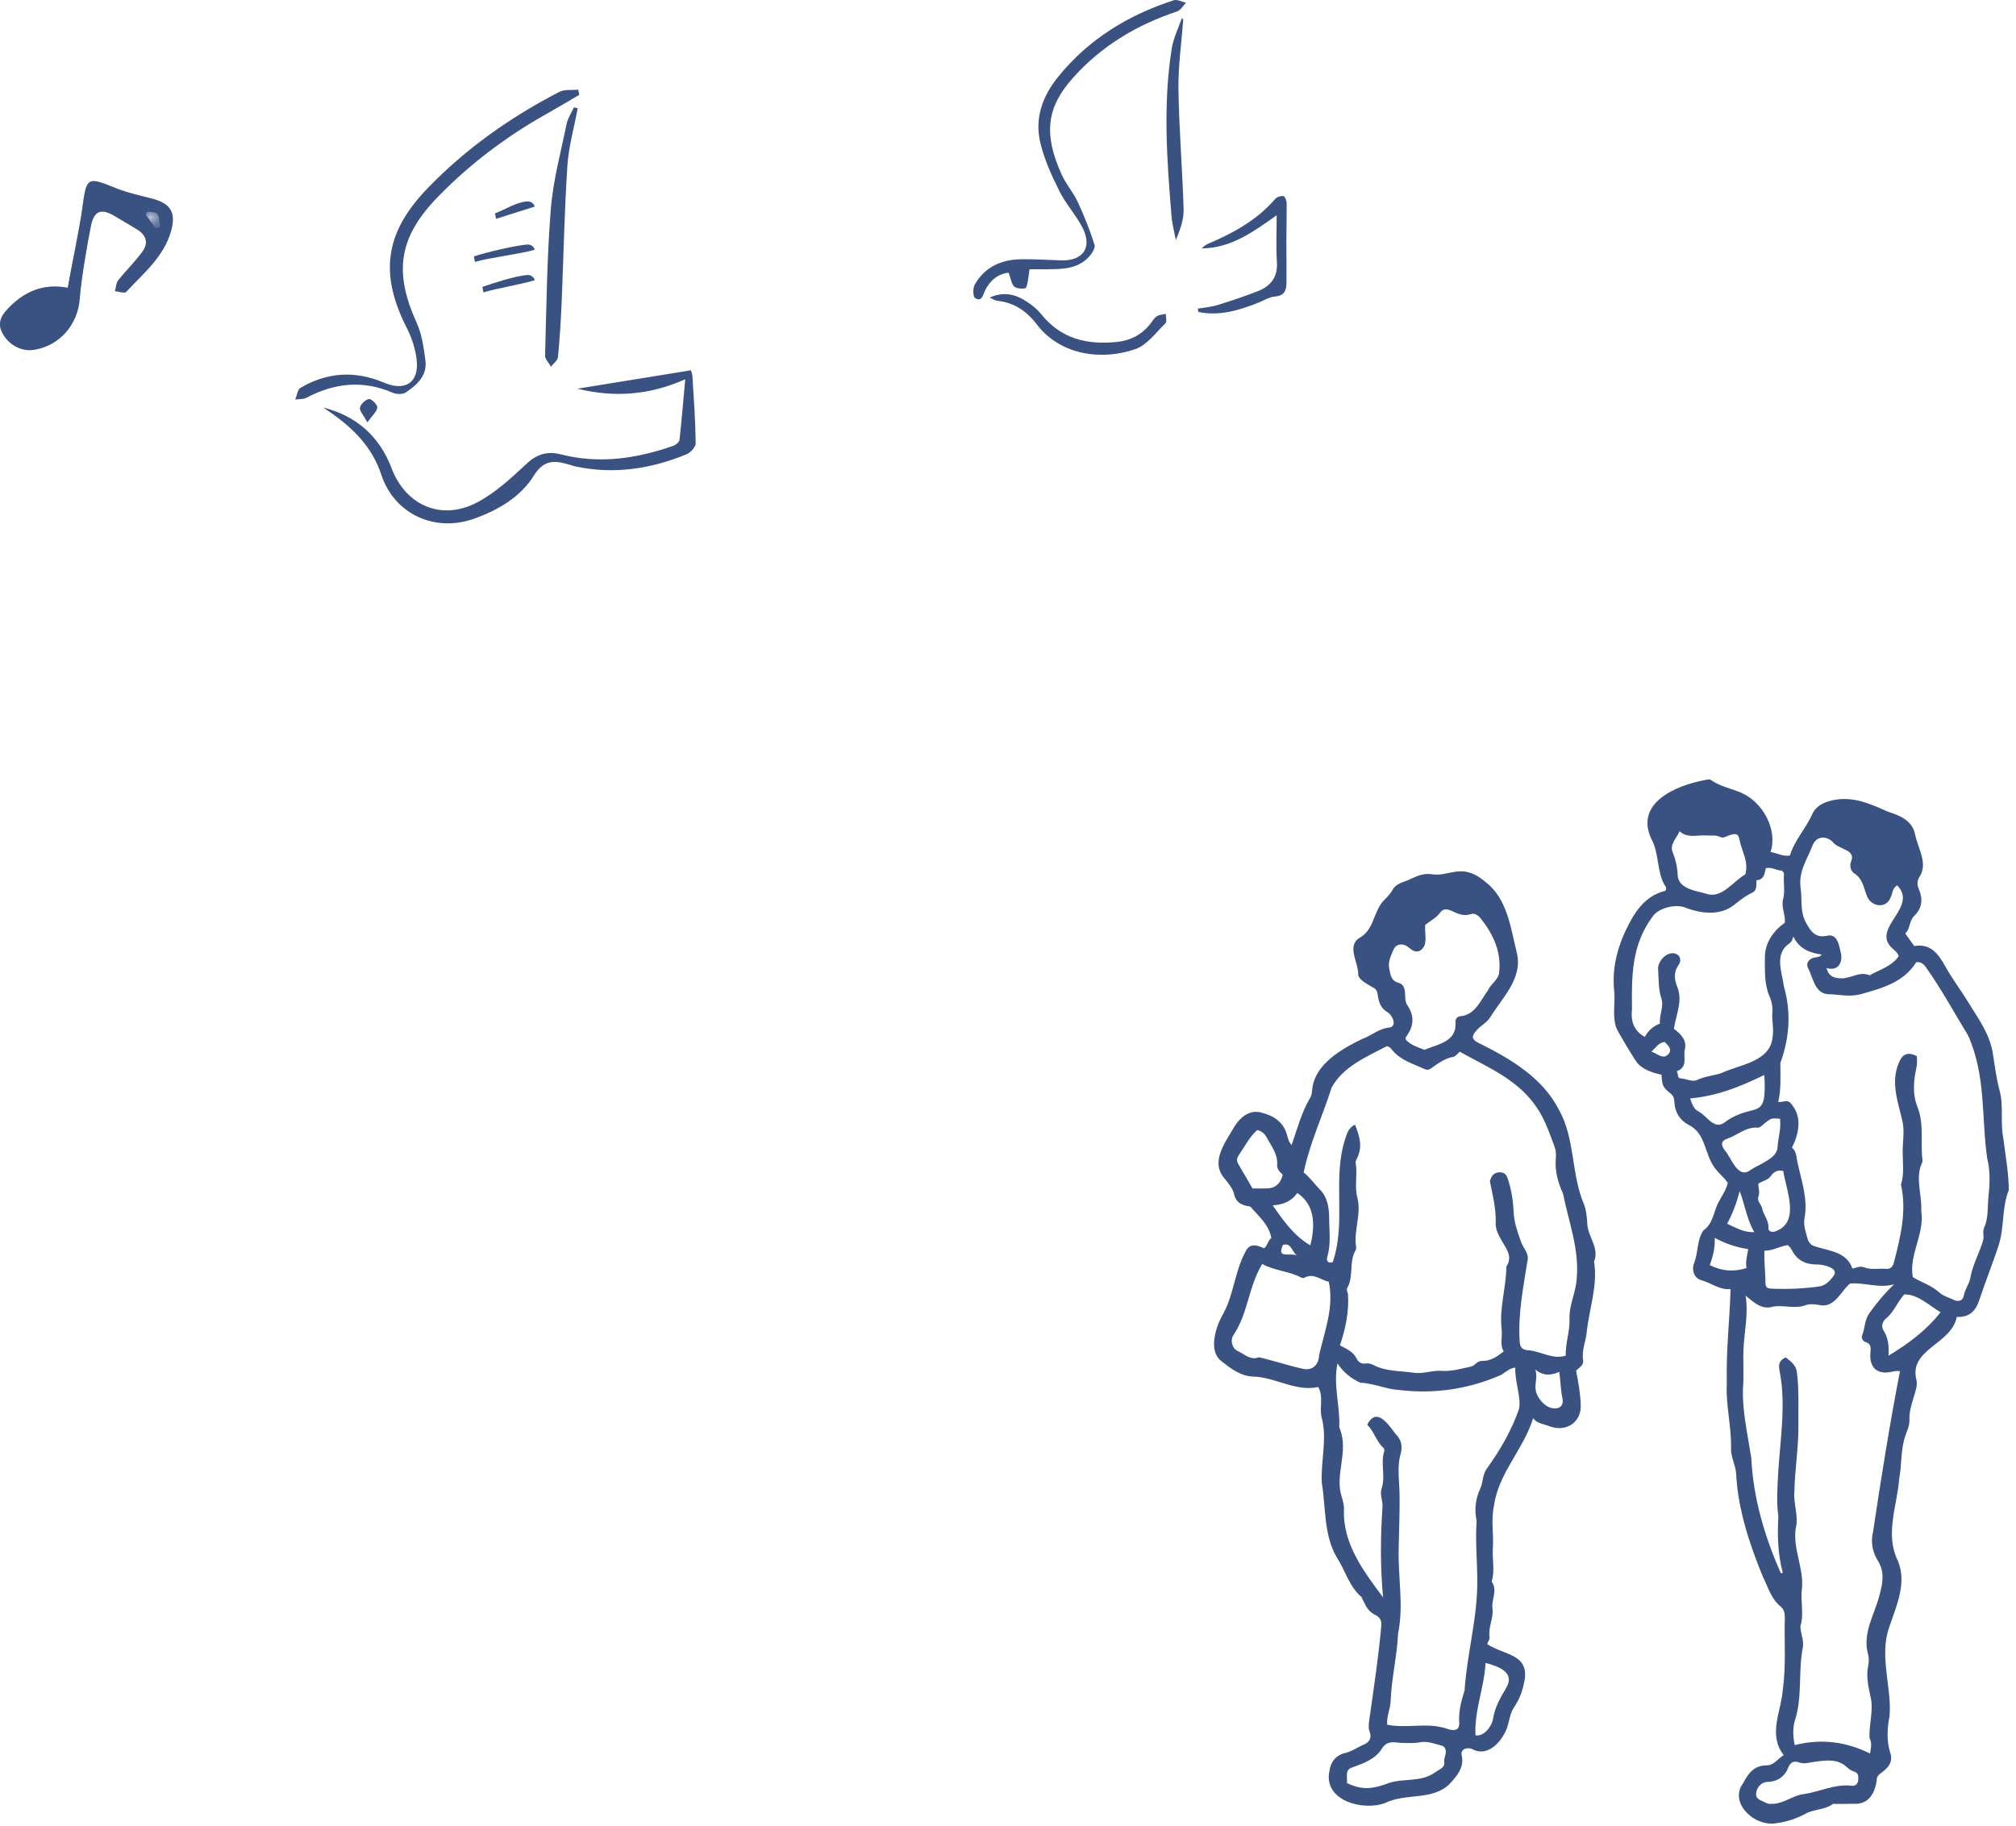 <svg width="181" height="164" viewBox="0 0 181 164" fill="none" xmlns="http://www.w3.org/2000/svg">
<path d="M6.093 25.844C6.391 24.005 7.148 20.527 7.387 18.744C7.77 15.858 7.804 15.849 10.473 16.926C11.503 17.343 12.614 17.565 13.695 17.854C15.355 18.301 15.823 19.114 15.347 20.778C14.687 23.09 12.861 24.55 11.328 26.214C11.184 26.367 10.669 26.18 10.324 26.15C10.418 25.818 10.422 25.418 10.622 25.171C11.328 24.273 12.171 23.477 12.827 22.549C13.354 21.8 13.112 21.076 12.299 20.595C11.635 20.2 10.971 19.804 10.307 19.408C9.111 18.693 8.455 18.876 8.166 20.272C7.838 21.851 7.276 25.184 7.161 26.797C6.995 29.16 5.339 31.067 3.024 31.42C1.921 31.586 0.742 30.969 0.18 29.841C-0.313 28.849 0.295 28.113 0.938 27.487C2.334 26.125 3.994 25.444 6.093 25.848V25.844ZM13.967 20.502C14.104 20.472 14.24 20.438 14.376 20.408C14.304 20 14.334 19.531 14.129 19.212C14.01 19.02 13.521 19.063 13.201 19.003C13.159 19.093 13.112 19.178 13.069 19.267C13.371 19.68 13.669 20.093 13.972 20.506L13.967 20.502Z" fill="#3A5281"/>
<mask id="mask0_146_43" style="mask-type:luminance" maskUnits="userSpaceOnUse" x="0" y="16" width="16" height="16">
<path d="M6.093 25.844C6.391 24.005 7.148 20.528 7.387 18.744C7.77 15.858 7.804 15.85 10.473 16.927C11.503 17.344 12.614 17.565 13.695 17.855C15.355 18.302 15.823 19.115 15.347 20.779C14.687 23.09 12.861 24.55 11.328 26.215C11.184 26.368 10.669 26.18 10.324 26.151C10.418 25.819 10.422 25.419 10.622 25.172C11.328 24.274 12.171 23.478 12.827 22.55C13.354 21.8 13.112 21.077 12.299 20.596C11.635 20.2 10.971 19.804 10.307 19.408C9.111 18.693 8.455 18.876 8.166 20.272C7.838 21.852 7.276 25.184 7.161 26.798C6.995 29.16 5.339 31.067 3.024 31.42C1.921 31.586 0.742 30.969 0.18 29.841C-0.313 28.849 0.295 28.113 0.938 27.487C2.334 26.125 3.994 25.444 6.093 25.849V25.844ZM13.967 20.502C14.104 20.473 14.24 20.438 14.376 20.409C14.304 20 14.334 19.532 14.129 19.212C14.01 19.021 13.521 19.064 13.201 19.004C13.159 19.093 13.112 19.178 13.069 19.268C13.371 19.681 13.669 20.094 13.972 20.506L13.967 20.502Z" fill="white"/>
</mask>
<g mask="url(#mask0_146_43)">
<path d="M6.09 25.844C3.992 25.44 2.332 26.121 0.936 27.483C0.297 28.104 -0.312 28.845 0.178 29.837C0.74 30.965 1.919 31.586 3.021 31.416C5.337 31.063 6.997 29.156 7.159 26.793C7.274 25.18 7.836 21.847 8.163 20.268C8.453 18.876 9.104 18.689 10.304 19.404C10.968 19.8 11.632 20.196 12.296 20.592C13.109 21.073 13.352 21.796 12.824 22.545C12.169 23.473 11.326 24.273 10.619 25.167C10.424 25.419 10.415 25.819 10.321 26.146C10.666 26.176 11.181 26.363 11.326 26.21C12.858 24.546 14.684 23.086 15.344 20.775C15.817 19.11 15.353 18.297 13.693 17.85C12.611 17.561 11.5 17.34 10.47 16.922C7.797 15.841 7.767 15.85 7.384 18.74C7.146 20.528 6.393 24.005 6.09 25.84V25.844Z" fill="#3A5281"/>
</g>
<path d="M29.03 36.6C32.019 37.362 34.07 39.188 35.168 42.074C36.437 45.403 39.633 46.791 42.809 45.135C44.482 44.262 45.933 42.9 47.334 41.597C48.257 40.738 49.241 40.521 50.318 40.797C53.791 41.691 57.136 41.193 60.44 40.04C60.669 39.959 60.98 39.712 61.006 39.512C61.202 37.767 61.342 36.017 61.521 34.059C58.209 35.536 55.047 35.694 51.833 34.906C55.174 34.366 58.52 33.825 62.027 33.255C62.023 33.238 62.151 33.514 62.168 33.8C62.291 35.796 62.436 37.792 62.462 39.793C62.466 40.133 62.014 40.644 61.653 40.793C58.439 42.113 55.123 42.623 51.675 41.891C51.522 41.857 51.373 41.802 51.22 41.759C49.917 41.376 48.896 41.163 47.921 42.725C46.721 44.654 44.686 45.837 42.515 46.599C38.991 47.833 35.39 46.139 34.236 42.636C33.393 40.074 31.614 38.367 29.486 36.915C29.333 36.813 29.184 36.703 29.03 36.6Z" fill="#3A5281"/>
<path d="M52.015 8.511C51.011 9.098 50.014 9.699 49.001 10.269C45.43 12.278 42.195 14.721 39.335 17.658C35.815 21.268 35.321 24.392 37.402 28.968C37.875 30.011 38.045 31.22 38.194 32.373C38.373 33.731 37.441 34.57 36.436 35.242C36.151 35.434 35.58 35.413 35.24 35.264C32.58 34.114 30.034 34.395 27.527 35.715C27.238 35.868 26.85 35.83 26.51 35.881C26.659 35.523 26.706 34.995 26.969 34.838C29.37 33.412 31.907 33.271 34.465 34.361C36.381 35.174 37.645 34.37 37.407 32.301C37.296 31.348 36.985 30.364 36.547 29.504C34.027 24.571 34.559 20.876 38.398 16.896C41.838 13.334 45.83 10.524 50.206 8.256C50.683 8.009 51.338 8.111 51.909 8.051C51.943 8.205 51.977 8.362 52.011 8.515L52.015 8.511Z" fill="#3A5281"/>
<path d="M51.867 9.724C51.548 11.457 51.054 13.172 50.939 14.917C50.675 18.974 50.599 23.043 50.428 27.108C50.356 28.764 50.258 30.42 50.096 32.071C50.066 32.373 49.688 32.642 49.471 32.923C49.283 32.591 48.93 32.254 48.938 31.927C49.062 27.542 49.105 23.149 49.453 18.782C49.658 16.207 50.352 13.666 50.875 11.12C50.982 10.601 51.305 10.129 51.531 9.639C51.641 9.669 51.756 9.694 51.867 9.724Z" fill="#3A5281"/>
<path d="M44.441 19.157C45.408 18.816 46.289 18.165 47.327 18.088C47.634 18.063 47.919 18.254 48.013 18.552C46.855 18.918 45.693 19.284 44.535 19.65L44.446 19.161L44.441 19.157Z" fill="#3A5281"/>
<path d="M42.546 23.03C43.512 22.689 46.288 22.038 47.331 21.961C47.637 21.936 47.922 22.127 48.016 22.425C46.858 22.791 43.798 23.157 42.64 23.523C42.61 23.362 42.58 23.196 42.55 23.034L42.546 23.03Z" fill="#3A5281"/>
<path d="M43.306 25.767C44.272 25.426 46.289 24.775 47.332 24.699C47.639 24.673 47.924 24.865 48.017 25.163C46.86 25.529 44.561 25.895 43.399 26.261C43.369 26.099 43.34 25.933 43.31 25.771L43.306 25.767Z" fill="#3A5281"/>
<path d="M32.98 37.932C32.627 37.264 32.261 36.889 32.32 36.604C32.388 36.285 32.827 35.864 33.133 35.838C33.376 35.817 33.895 36.349 33.874 36.6C33.844 36.962 33.435 37.294 32.98 37.932Z" fill="#3A5281"/>
<path d="M92.432 24.179C92.322 24.877 92.313 25.405 92.113 25.844C92.058 25.963 91.3 25.946 91.075 25.75C90.806 25.516 90.76 25.026 90.559 24.494C89.64 24.579 88.9 25.15 88.436 26.095C88.235 26.503 88.159 27.142 87.546 26.763C87.35 26.64 87.333 25.873 87.512 25.563C88.38 24.035 89.806 23.341 91.513 23.29C92.76 23.251 94.012 23.345 95.263 23.383C97.281 23.443 98.111 22.183 97.157 20.382C96.557 19.254 95.663 18.275 95.097 17.13C94.407 15.739 93.743 14.287 93.394 12.789C92.888 10.614 93.59 8.643 94.999 6.902C97.745 3.514 101.29 1.343 105.389 0.023C105.7 -0.075 106.117 0.164 106.483 0.245C106.219 0.513 106.002 0.917 105.687 1.024C102.056 2.237 98.877 4.131 96.314 7.013C94.016 9.6 93.624 11.963 95.34 15.726C95.723 16.564 96.365 17.284 96.753 18.122C97.336 19.374 97.851 20.663 98.268 21.974C98.362 22.272 98.013 22.813 97.728 23.107C96.655 24.218 95.22 24.166 93.824 24.183C93.331 24.188 92.837 24.183 92.428 24.183L92.432 24.179Z" fill="#3A5281"/>
<path d="M107.543 27.716C108.126 27.614 108.726 27.572 109.288 27.401C110.514 27.023 111.735 26.618 112.927 26.15C114.102 25.695 114.736 24.873 114.643 23.511C114.553 22.183 114.621 20.842 114.621 19.335C112.587 20.761 110.569 22.294 107.875 22.306C108.045 22.179 108.198 22.009 108.39 21.928C110.68 20.953 112.834 19.791 114.494 17.863C114.643 17.688 114.983 17.582 115.217 17.611C115.345 17.624 115.511 17.99 115.515 18.195C115.532 19.323 115.498 20.451 115.494 21.574C115.494 22.86 115.511 24.149 115.502 25.435C115.494 26.112 115.281 26.572 114.46 26.631C113.953 26.669 113.468 26.989 112.97 27.184C111.237 27.87 109.484 28.41 107.598 28.015C107.577 27.917 107.56 27.814 107.538 27.716H107.543Z" fill="#3A5281"/>
<path d="M106.233 1.759C106.08 3.845 105.773 5.931 105.803 8.012C105.858 11.613 106.16 15.206 106.267 18.807C106.292 19.718 105.952 20.642 105.569 21.565C105.437 20.846 105.241 20.131 105.181 19.407C104.769 14.389 104.402 9.362 105.203 4.352C105.352 3.419 105.799 2.534 106.109 1.627C106.152 1.674 106.194 1.717 106.237 1.764L106.233 1.759Z" fill="#3A5281"/>
<path d="M88.852 26.721C90.056 26.193 91.039 26.401 91.942 26.938C92.512 27.278 93.078 27.712 93.491 28.227C95.275 30.445 97.629 30.986 100.302 30.705C101.498 30.577 102.481 30.075 103.239 29.134C103.439 28.883 103.605 28.581 103.86 28.406C104.077 28.257 104.396 28.249 104.669 28.181C104.669 28.47 104.784 28.887 104.639 29.028C103.784 29.858 102.992 30.982 101.945 31.348C99.012 32.378 95.258 31.969 93.095 29.143C92.176 27.942 91.061 27.172 89.537 27.014C89.354 26.997 89.184 26.87 88.847 26.721H88.852Z" fill="#3A5281"/>
<path d="M155.084 106.19C154.864 105.81 154.424 105.48 154.094 105.06C153.004 103.82 153.234 101.82 151.624 101.03C150.874 100.64 150.394 99.95 150.334 99.06C150.314 98.73 150.304 98.46 149.994 98.21C149.254 97.6 149.244 97.51 149.174 96.52C148.414 96.34 147.664 96.13 147.074 95.55C146.824 95.3 145.184 92.57 145.084 92.231C144.754 91.16 145.034 90.061 144.924 88.971C144.694 86.77 145.314 84.72 146.334 82.81C147.034 81.5 147.984 80.36 149.524 80.001C149.634 79.79 149.594 79.64 149.454 79.49C148.744 78.27 148.974 76.66 148.284 75.39C146.694 72.08 150.544 70.51 153.094 70.05C153.274 70.01 153.474 69.96 153.614 70.05C154.444 70.64 155.454 70.81 156.364 71.21C158.264 72.05 159.624 74.5 158.964 76.52C159.534 76.59 160.034 76.94 160.704 76.83C161.114 75.46 162.124 74.42 162.714 73.11C163.074 72.29 163.974 71.93 164.924 71.8C166.584 71.58 168.004 72.23 169.444 72.87C170.594 73.26 171.704 73.641 171.964 75.04C172.214 76.191 173.094 77.54 172.364 78.701C172.114 79.091 172.094 79.43 172.284 79.86C172.654 80.73 172.584 81.561 171.864 82.251C171.404 82.69 171.524 83.39 171.054 83.83C171.334 84.22 171.584 84.57 171.864 84.96C173.354 84.71 174.044 85.68 174.684 86.84C175.304 87.96 176.094 88.981 176.754 90.07C177.624 91.51 178.644 92.84 178.924 94.62C179.094 95.72 179.234 96.85 179.524 97.921C179.904 99.32 179.584 100.73 179.844 102.11C180.044 103.68 180.344 105.32 180.354 106.88C179.714 108.45 179.964 110.17 179.464 111.76C178.934 113.43 178.254 115.07 177.714 116.73C177.374 117.76 176.814 118.31 175.684 118.27C175.204 120.75 171.344 121.14 172.064 123.94C172.174 124.5 171.944 125 171.804 125.51C171.614 126.16 171.404 126.8 171.434 127.49C171.464 128.07 171.164 128.59 171.004 129.12C170.644 130.33 170.744 131.59 170.514 132.81C170.324 135.26 169.214 137.79 170.394 140.17C171.234 142.18 170.244 144.25 169.604 146.17C168.704 148.76 169.874 151.63 169.644 154.14C169.434 155.2 169.364 156.35 169.724 157.46C169.984 158.25 169.484 158.79 168.924 159.2C168.654 159.4 168.494 159.53 168.494 159.87C168.344 161.02 167.774 162.07 166.454 161.99C165.834 162 165.164 162.01 164.574 162C163.834 162.55 162.874 162.46 162.104 162.88C161.284 163.33 160.384 163.62 159.504 163.73C157.494 164.1 155.194 161.86 156.504 160.14C156.944 159.29 157.474 158.53 158.634 158.54C159.244 158.54 159.614 157.95 160.144 157.62C158.714 155.79 159.914 153.7 160.064 151.75C160.364 149.59 160.184 147.43 160.244 145.26C160.244 144.87 160.164 144.52 159.884 144.29C159.004 143.58 158.734 142.51 158.264 141.58C157.064 138.66 156.034 135.52 155.874 132.36C155.834 131.61 155.414 130.92 155.414 130.13C155.474 128.16 154.934 126.22 155.034 124.26C154.974 120.98 155.284 118.81 155.374 115.77C154.364 115.86 153.634 115.21 152.754 114.97C152.074 114.78 151.844 114.03 152.124 113.37C152.474 112.46 152.354 111.31 152.934 110.5C153.714 109.96 153.824 109.06 154.144 108.28C154.424 107.6 154.924 107.05 155.134 106.2L155.084 106.19ZM160.994 84.13C160.924 84.441 160.814 84.611 160.644 84.731C159.284 85.641 159.984 87.29 160.164 88.59C160.824 90.91 160.674 93.19 159.844 95.46C159.844 96.62 159.924 97.79 159.654 98.971C160.094 99.001 160.534 98.68 160.844 99.171C161.814 100.3 161.524 101.8 160.884 103.07C161.294 103.39 161.274 103.89 161.374 104.35C161.724 106.01 162.334 107.65 162.014 109.4C161.894 110.05 162.124 110.63 162.284 111.23C162.394 111.62 162.624 111.85 163.004 111.95C164.304 112.36 165.794 112.43 166.314 113.93C166.654 113.86 166.974 113.67 167.344 113.81C167.984 114.06 168.654 113.9 169.304 113.95C169.774 113.99 169.954 113.73 170.044 113.35C170.634 111.06 171.204 108.78 170.674 106.38C170.984 105.41 170.824 104.42 170.824 103.44C170.824 102.55 170.994 101.66 170.824 100.78C170.434 99.03 169.724 97.26 170.464 95.49C170.784 94.65 171.284 94.43 172.094 94.85C172.124 95.201 172.134 95.55 172.054 95.91C171.804 97.07 171.694 98.251 172.144 99.38C172.774 100.94 172.404 102.59 172.604 104.19C172.624 104.38 172.494 104.59 172.424 104.78C172.034 106.05 172.574 107.46 172.494 108.78C172.814 110.81 171.374 112.65 171.734 114.69C172.524 115.18 173.414 115.43 174.114 116.07C174.464 116.4 174.994 116.53 175.444 116.75C175.864 116.95 176.234 116.77 176.304 116.39C176.404 115.78 176.814 115.3 176.904 114.74C177.114 113.56 177.714 112.54 178.044 111.41C178.164 111 177.964 110.65 178.144 110.24C178.544 109.35 178.434 108.33 178.534 107.38C178.654 106.28 178.694 105.14 178.414 104.02C177.884 100.37 178.324 96.64 176.704 93.001C175.454 90.951 174.314 88.85 172.924 86.88C172.714 86.57 172.444 86.361 172.044 86.41C170.904 88.251 168.914 88.77 166.964 89.31C165.964 89.55 165.024 89.29 164.064 89.28C162.904 89.16 162.764 87.73 162.314 86.9C162.124 86.51 162.424 86.081 162.894 86.001C163.144 85.95 163.384 85.941 163.574 85.731C162.524 85.57 161.584 85.26 161.024 84.14L160.994 84.13ZM166.094 115.27C165.264 115.97 164.714 117.5 163.344 117.2C162.934 117.12 162.484 117.08 162.094 117.22C161.124 117.57 160.164 117.18 159.194 117.34C158.214 117.67 157.484 116.98 156.724 116.36C156.994 118.06 156.594 119.61 156.534 121.18C156.484 122.36 156.584 123.55 156.484 124.75C156.424 126.78 156.924 128.91 157.234 130.93C157.404 134.53 158.434 138.01 159.894 141.29C159.954 141.28 160.004 141.26 160.064 141.25C159.604 139.57 159.574 137.85 159.664 136.15C159.474 134.88 159.584 133.62 159.644 132.35C159.824 129.29 160.374 126.15 159.774 123.11C159.634 122.45 159.804 122.16 160.314 121.9C160.764 122.24 161.244 122.59 161.324 123.2C161.534 124.8 161.444 126.41 161.464 128.01C161.484 129.99 161.144 131.95 161.104 133.93C160.994 135.07 161.524 136.19 161.214 137.31C160.974 139.14 161.954 140.83 161.784 142.65C161.624 143.78 161.994 144.92 161.644 146.04C161.644 146.66 161.974 147.31 161.864 147.94C161.434 150.09 161.834 152.27 161.184 154.4C160.964 155.03 160.944 155.83 161.134 156.72C163.514 156.12 165.754 156.41 167.894 157.48C167.964 156.99 168.094 156.55 167.854 156.09C167.774 154.89 168.244 153.59 167.934 152.35C167.744 151.46 167.534 150.58 167.724 149.64C167.794 149.29 167.814 148.86 167.704 148.52C167.204 146.63 168.314 144.98 168.754 143.22C169.034 142.19 169.234 141.17 168.584 140.14C168.124 139.41 167.944 138.45 168.154 137.64C168.884 132.78 169.644 127.98 170.584 123.14C170.264 123.09 170.104 123.14 169.814 123.2C168.554 123.47 167.834 122.83 167.924 121.54C167.954 121.14 168.064 120.69 167.474 120.52C167.224 120.45 167.104 120.11 167.184 119.92C167.454 119.27 167.394 118.54 167.844 117.92C168.504 117 169.214 116.14 170.054 115.34C168.704 115.72 167.424 115.16 166.094 115.27ZM150.514 96.191C150.734 96.4 150.534 96.831 150.904 96.85C151.404 96.871 151.924 97.201 152.384 96.981C153.094 96.641 153.874 96.61 154.574 96.36C156.224 95.59 158.944 95.36 159.144 93.14C159.284 92.39 159.064 91.68 159.124 90.96C159.164 90.45 159.084 89.96 158.874 89.49C158.384 88.37 158.464 87.15 158.454 85.99C158.454 84.66 159.214 83.6 160.244 82.87C160.314 82.12 159.904 81.451 160.084 80.79C160.284 80.04 160.104 79.31 160.164 78.58C160.184 78.36 160.054 78.18 159.894 78.18C159.454 78.16 159.064 77.841 158.534 77.971C158.424 78.43 158.404 79 157.704 79.05C157.674 79.48 157.774 79.96 157.304 80.18C156.694 80.45 156.204 80.87 155.684 81.27C154.434 82.28 152.624 82.04 151.244 81.481C150.354 81.171 148.864 81.56 148.364 82.33C146.494 84.85 146.484 87.61 146.524 90.61C146.404 91.63 146.634 92.55 147.674 93.12C147.974 92.57 148.414 92.16 149.034 91.921C148.954 91.141 149.404 90.41 149.164 89.68C148.894 88.85 148.924 88.01 148.874 87.16C148.734 86.221 149.964 85.13 150.714 85.82C150.904 86.07 150.894 86.391 150.704 86.66C150.274 87.251 150.314 87.88 150.544 88.52C151.134 89.8 150.484 91.1 150.284 92.39C150.944 92.89 151.474 93.43 151.264 94.27C151.104 94.93 151.594 95.841 150.504 96.221L150.514 96.191ZM170.324 79.52C169.874 79.78 169.934 80.23 169.754 80.56C169.394 81.66 167.914 81.49 167.564 80.33C167.314 79.65 167.204 78.9 166.494 78.441C166.164 78.231 166.034 77.77 166.184 77.39C166.684 76.25 165.044 76.32 164.524 75.59C163.874 75 163.044 75.12 162.734 75.93C162.254 77.17 161.444 78.29 161.664 79.77C161.814 80.79 161.594 81.85 162.134 82.84C162.564 83.63 162.964 84.26 164.024 84.04C164.904 83.811 165.104 84.781 165.244 85.451C165.514 86.371 165.064 87.27 163.984 86.93C164.194 87.72 164.704 87.86 165.374 87.86C166.214 87.86 166.984 87.2 167.854 87.59C168.764 87.08 169.834 86.79 170.464 85.88C170.394 85.54 170.134 85.41 169.954 85.221C167.834 83.391 172.304 81.51 170.324 79.501V79.52ZM156.694 78.53C157.024 77.37 156.374 76.451 156.184 75.451C156.074 74.841 155.844 74.82 155.204 75.03C154.964 75.11 154.734 75.311 154.434 75.16C154.044 74.96 153.614 75.07 153.204 75.03C152.404 74.96 151.544 75.33 150.794 74.65C150.524 75.31 149.874 75.79 150.184 76.56C150.464 77.26 150.614 77.981 150.634 78.731C150.844 79.891 152.344 80 153.254 80.28C154.604 80.72 155.654 79.09 156.694 78.53ZM159.024 161.99C160.064 162.05 160.924 161.25 161.894 161.13C163.354 160.93 164.714 160.19 166.244 160.37C166.584 160.41 166.814 160.21 166.834 159.84C166.854 159.54 166.874 159.24 166.494 159.11C166.244 159.03 166.014 158.89 165.814 158.7C164.984 157.92 163.964 158.09 162.984 158.21C162.484 158.27 162.004 158.46 161.494 158.27C161.034 158.1 160.734 158.3 160.574 158.7C160.224 159.58 159.584 160 158.654 160.03C158.144 160.05 157.754 160.49 157.674 161.01C157.594 161.54 158.014 161.64 158.354 161.81C158.564 161.91 158.774 162.04 159.014 161.99H159.024ZM158.414 112.32C158.374 113.28 158.494 114.16 158.504 115.04C158.504 115.56 158.554 115.71 159.074 115.73C160.504 115.79 161.934 115.73 163.344 115.53C163.914 115.45 164.324 115 164.654 114.54C165.084 113.86 163.724 113.58 163.244 113.56C162.274 113.58 161.454 113.3 160.944 112.39C160.814 112.16 160.684 111.92 160.494 111.82C159.764 111.93 159.174 112.33 158.414 112.32ZM159.814 100.47C159.044 100.41 159.044 100.41 158.544 100.79C158.304 100.97 158.044 101.28 157.814 101.27C156.734 101.19 155.984 101.95 155.064 102.27C154.544 102.45 154.484 102.75 154.804 103.24C155.424 103.89 155.984 105.9 157.114 105.11C157.474 104.85 157.884 104.68 158.264 104.46C158.834 104.13 159.554 103.74 159.594 103.01C159.644 102.18 159.924 101.38 159.814 100.48V100.47ZM151.744 98.66C151.984 99.35 152.124 99.641 152.564 99.85C153.404 100.38 153.984 101.59 154.994 100.68C157.634 98.9 158.654 100.84 158.404 96.54C156.164 97.621 154.244 98.4 151.754 98.65L151.744 98.66ZM170.964 116.25C170.334 116.94 170.054 117.82 169.344 118.39C169.044 118.63 168.864 119.09 169.084 119.44C169.504 120.1 169.614 120.79 169.554 121.75C171.384 120.64 172.934 119.49 174.224 117.85C173.084 117.16 172.224 116.25 170.954 116.24L170.964 116.25ZM157.864 106.32C157.864 106.7 158.024 107.07 157.874 107.46C157.714 107.88 158.144 108.16 158.214 108.54C158.334 109.14 158.834 109.62 158.774 110.31C158.754 110.55 159.034 110.7 159.374 110.59C161.684 109.79 160.354 106.86 160.104 105.16C159.554 105.04 159.244 105.25 158.984 105.62C158.714 106.01 158.214 106.04 157.854 106.32H157.864ZM153.504 113.61C154.604 114.17 155.674 114.24 156.804 113.88C156.694 113.23 156.884 112.72 156.954 112.18C155.924 112.02 154.984 111.72 153.954 111.17C153.984 112.11 153.784 112.87 153.504 113.61ZM157.504 110.66C156.824 109.47 156.654 108.18 156.194 106.97C155.924 108 155.574 108.97 155.064 109.9C155.854 110.25 156.544 110.7 157.504 110.65V110.66ZM148.274 94.441C148.834 94.641 149.324 95.191 149.794 94.66C150.164 94.24 149.764 93.871 149.454 93.57C148.894 93.641 148.684 94.08 148.274 94.43V94.441Z" fill="#3A5281"/>
<path d="M141.504 123.11C141.714 124.16 141.894 125.19 141.924 126.22C141.964 127.77 140.564 128.65 139.104 128.08C138.614 127.89 138.054 127.87 137.644 127.37C136.754 130.23 134.544 132.27 134.134 135.22C133.844 136.55 134.134 137.85 134.024 139.15C133.984 140.12 134.224 141.09 133.924 142.03C134.484 142.83 133.894 143.66 133.994 144.42C134.114 145.35 133.594 146.14 133.734 147.03C133.774 147.25 133.574 147.41 133.534 147.66C135.064 148.67 137.454 148.52 136.824 151.17C136.654 151.99 136.374 152.67 135.914 153.36C135.584 153.85 135.514 154.52 135.324 155.11C134.914 156.31 133.664 157.78 132.294 157.14C131.834 156.84 131.124 157.05 131.224 157.59C131.504 158.72 130.794 159.51 130.154 160.2C128.654 161.72 126.214 161.01 124.384 161.91C122.384 162.68 118.804 161.71 119.354 159.07C119.444 158.29 119.914 157.62 120.774 157.43C121.374 157.3 121.844 156.93 122.394 156.7C122.874 156.51 123.204 156.14 122.964 155.51C122.814 155.11 122.914 154.67 122.964 154.26C123.354 151.51 123.774 148.77 124.014 146C124.064 145.55 123.894 145.25 123.514 145.05C122.724 144.68 122.584 144.1 122.234 143.42C121.124 142.48 120.794 141.05 120.034 139.89C118.834 137.86 119.044 135.41 118.674 133.16C118.564 131.21 119.194 129.19 118.644 127.24C118.454 126.34 118.844 125.44 118.354 124.56C116.394 125.01 114.564 123.72 112.624 123.63C111.404 123.62 110.524 122.92 109.624 122.21C108.494 121.31 109.134 119.25 109.714 118.18C110.784 116.38 110.824 114.2 111.834 112.39C112.144 111.74 112.664 111.7 113.494 112.11C113.824 111.85 113.844 111.35 114.144 111.2C113.944 110 113.054 109.28 112.254 108.36C111.694 108.25 111.004 108.18 110.784 107.19C110.694 106.79 110.334 106.32 110.014 105.92C108.564 104.35 110.034 102.59 110.864 101.11C111.374 100.34 112.154 99.66 113.174 99.9C114.234 100.15 115.184 100.68 115.534 101.86C115.634 102.2 115.684 102.55 115.964 102.83C116.474 101.38 116.844 99.91 117.624 98.6C117.784 98.33 117.794 98.01 117.824 97.74C118.084 95.56 120.454 94.21 122.244 93.33C123.104 93.03 123.794 92.36 124.754 92.28C125.474 92.16 125.004 91.11 124.544 90.89C123.974 90.54 123.774 89.98 123.704 89.39C123.654 89.01 123.554 88.79 123.204 88.65C122.794 88.39 122.054 88.04 121.944 87.57C122.004 86.48 120.884 85.04 122.014 84.25C123.384 83.55 123.284 81.85 124.254 80.85C124.544 80.56 124.834 80.27 125.044 79.89C125.354 79.33 125.994 79.24 126.514 79C127.164 78.7 127.784 78.38 128.604 78.52C129.384 78.65 130.214 78.29 131.044 78.25C132.044 78.21 132.794 78.71 133.434 79.26C135.354 80.76 135.634 83.39 136.194 85.61C136.714 87.86 134.904 89.57 133.804 91.34C133.524 91.8 133.064 92.03 132.714 92.38C132.034 93.06 132.074 93.36 132.904 93.74C135.654 95.1 138.534 96.84 139.954 99.65C141.434 102.25 141.044 105.41 142.204 108.13C142.414 108.65 142.464 109.22 142.504 109.79C142.494 111.02 143.644 112.05 143.114 113.3C143.464 115.39 142.714 117.44 142.474 119.48C142.424 120.38 141.984 121.21 142.134 122.14C142.214 122.63 141.754 122.83 141.504 123.1V123.11ZM120.304 120.82C120.904 121.15 121.494 121.39 121.784 121.98C121.964 122.36 122.254 122.51 122.644 122.45C122.904 122.41 123.144 122.5 123.334 122.6C124.474 123.18 125.724 123.1 126.934 123.28C127.774 123.41 128.584 123.05 129.424 123.11C130.334 123.18 131.184 122.91 132.054 122.73C132.434 122.65 132.624 122.2 133.054 122.22C133.824 122.24 134.404 121.84 135.004 121.36C134.634 120.73 134.904 120.06 134.824 119.42C134.584 117.5 135.234 115.65 135.244 113.75C135.864 112.83 135.194 112.09 134.814 111.4C134.544 110.92 134.294 110.47 134.284 109.93C134.344 108.61 134.014 107.35 133.764 106.08C133.884 105.66 134.084 105.31 134.594 105.28C134.984 105.26 135.224 105.43 135.344 105.78C135.684 106.76 135.854 107.81 135.894 108.81C135.934 109.81 136.254 110.64 136.564 111.53C136.764 112.1 137.324 112.6 137.134 113.26C136.764 115.62 136.284 118 136.434 120.42C136.454 121.03 136.694 121.25 137.314 121.27C138.424 121.39 139.364 122.1 140.574 121.75C140.534 120.62 140.964 119.56 140.914 118.4C140.864 117.23 141.464 116.12 141.554 114.91C141.824 112.25 140.844 109.76 140.334 107.21C139.874 106.19 139.584 105.15 139.684 104.02C139.714 103.66 139.694 103.3 139.564 102.96C139.064 101.62 138.614 100.26 137.714 99.1C136.004 96.81 133.434 95.79 131.064 94.45C130.854 94.63 130.684 94.87 130.484 94.91C129.724 95.05 129.134 95.48 128.534 95.91C128.394 96.01 128.204 96.14 127.954 96.03C126.914 95.55 125.774 95.24 125.004 94.31C124.874 94.16 124.744 93.97 124.494 93.96C122.694 94.91 120.564 95.79 119.554 97.68C118.744 100.22 117.594 102.66 117.044 105.29C117.614 105.74 118.014 106.33 118.514 106.84C119.164 107.49 119.324 108.43 119.334 109.31C119.334 110.49 119.514 111.68 119.174 112.84C119.064 113.21 119.194 113.49 119.654 113.35C120.894 109.72 119.604 105.93 120.764 102.31C120.934 101.81 121.044 101.3 121.654 101C122.054 102 122.344 102.93 121.874 103.94C121.804 104.1 121.684 104.29 121.714 104.45C121.894 105.48 121.594 106.54 121.864 107.55C122.254 109.05 121.514 110.51 121.754 111.99C121.774 112.1 121.734 112.24 121.674 112.34C121.104 113.38 121.554 114.64 120.954 115.68C120.884 115.8 120.954 116.04 121.024 116.2C121.134 117.74 120.804 119.36 120.294 120.84L120.304 120.82ZM120.084 122.42C119.684 124.41 120.304 126.11 120.244 128.06C120.234 128.17 120.284 128.29 120.324 128.4C121.084 130.4 119.814 132.46 120.464 134.43C120.574 134.81 120.684 135.18 120.664 135.57C120.544 138.61 122.404 141.09 124.174 143.45C123.924 140.75 123.934 138.06 124.124 135.33C124.154 134.75 123.864 134.21 124.044 133.68C124.414 132.58 123.934 131.43 124.274 130.34C124.344 130.1 124.184 130.01 124.074 129.9C123.534 129.31 123.314 128.5 122.754 127.95C123.604 126.26 124.694 128 125.324 128.81C125.844 129.32 125.924 129.94 125.754 130.54C125.444 131.64 125.604 132.75 125.644 133.83C125.694 135.58 125.604 137.33 125.574 139.07C125.504 141.64 126.044 144.17 125.524 146.68C125.434 148.71 124.934 150.69 124.854 152.76C124.824 153.48 124.474 154.16 124.544 154.89C126.354 155.26 128.154 154.63 129.964 155.27C130.724 155.52 131.054 155.29 131.014 154.68C130.944 153.67 131.204 152.73 131.494 151.8C131.704 148.54 132.644 145.35 132.634 142.05C132.634 140.22 132.444 138.39 132.574 136.58C132.354 135.58 132.484 134.57 132.894 133.7C133.174 133.1 133.084 132.44 133.504 131.87C134.694 130.22 135.714 128.46 136.384 126.52C136.594 125.54 135.994 124.07 136.044 122.82C135.404 122.87 135.024 123.44 134.474 123.6C131.684 124.78 128.634 125.2 125.634 124.83C124.494 124.78 123.354 124.22 122.144 124.18C121.314 123.81 120.614 123.24 120.074 122.44L120.084 122.42ZM127.914 94.27C129.084 93.78 130.814 93.55 130.674 91.83C130.644 91.51 130.834 91.28 131.124 91.26C132.434 91.16 132.934 89.83 133.604 88.92C133.864 88.34 134.524 87.99 134.594 87.36C134.814 85.48 134.064 83.89 132.924 82.46C132.734 82.23 132.404 81.97 132.064 82.09C131.394 82.32 130.864 82.05 130.294 81.79C129.994 81.65 129.594 81.56 129.324 81.93C128.964 82.42 128.434 82.69 127.964 83.05C127.864 83.85 128.294 84.94 127.444 85.4C127.004 85.59 126.654 85.22 126.344 84.99C125.884 84.68 125.314 84.79 125.104 85.3C124.874 85.84 124.594 86.39 124.734 87.01C124.844 87.53 124.874 88.09 125.584 88.27C126.044 88.39 126.144 88.86 126.154 89.29C126.164 89.65 126.154 90 126.384 90.32C126.994 91.23 126.934 92.14 126.304 93.02C126.234 93.12 126.144 93.2 126.244 93.4C126.664 93.85 127.284 94.05 127.914 94.29V94.27ZM113.324 113.51C112.084 115.58 112.074 117.83 110.804 119.81C110.414 120.29 110.584 121.09 111.144 121.34C111.734 121.6 112.254 122.2 113.024 121.89C114.304 122.18 115.634 122.63 116.944 122.92C117.804 123.13 118.404 122.6 118.434 121.68C118.934 119.52 119.784 117.38 119.304 115.11C118.534 114.94 117.914 114.28 117.094 114.76C117.014 114.8 116.854 114.76 116.754 114.7C115.674 114.14 114.414 114.12 113.324 113.51ZM120.934 160.13C122.314 160.79 123.224 160.65 124.524 160.19C125.914 159.63 127.544 160.13 128.874 159.15C129.224 158.89 129.734 158.75 129.664 158.29C129.594 157.83 129.974 157.43 129.724 156.99C129.664 156.88 129.574 156.8 129.454 156.77C128.804 156.61 128.154 156.33 127.464 156.47C126.964 156.57 126.464 156.53 125.964 156.53C125.324 156.53 124.584 156.21 124.074 157.03C123.484 157.98 122.444 158.35 121.454 158.71C120.714 158.9 120.984 159.56 120.934 160.14V160.13ZM115.174 105.51C114.894 105.23 114.634 105 114.664 104.58C114.734 103.63 114.124 102.91 113.724 102.14C113.554 101.82 113.234 101.54 112.864 101.49C112.154 102.14 111.754 102.97 111.234 103.72C111.034 104.02 111.004 104.24 111.174 104.53C111.604 105.26 112.034 106 112.454 106.73C112.884 106.73 113.274 106.73 113.654 106.73C114.46 106.737 114.964 106.33 115.164 105.51H115.174ZM132.474 155.84C133.224 155.99 133.944 155.02 134.044 154.38C134.204 153.34 134.694 152.48 135.214 151.61C136.084 150.18 134.534 149.65 133.374 149.34C133.264 151.57 132.354 153.6 132.474 155.83V155.84ZM117.644 111.84C118.244 109.47 117.744 107.96 116.464 107.14C115.964 107.89 115.184 108.19 114.264 108.25C115.244 109.64 116.154 110.97 117.644 111.84ZM137.844 123C138.064 123.62 137.784 124.21 137.874 124.81C137.984 125.55 138.684 126.36 139.394 126.47C140.004 126.57 140.404 126.24 140.284 125.63C140.124 124.86 140.114 124.07 139.994 123.2C139.224 123.55 138.514 123.56 137.854 123H137.844ZM116.474 112.74C115.974 112.51 116.004 111.57 115.184 111.8C114.614 113.08 115.734 112.48 116.474 112.74Z" fill="#3A5281"/>
</svg>
